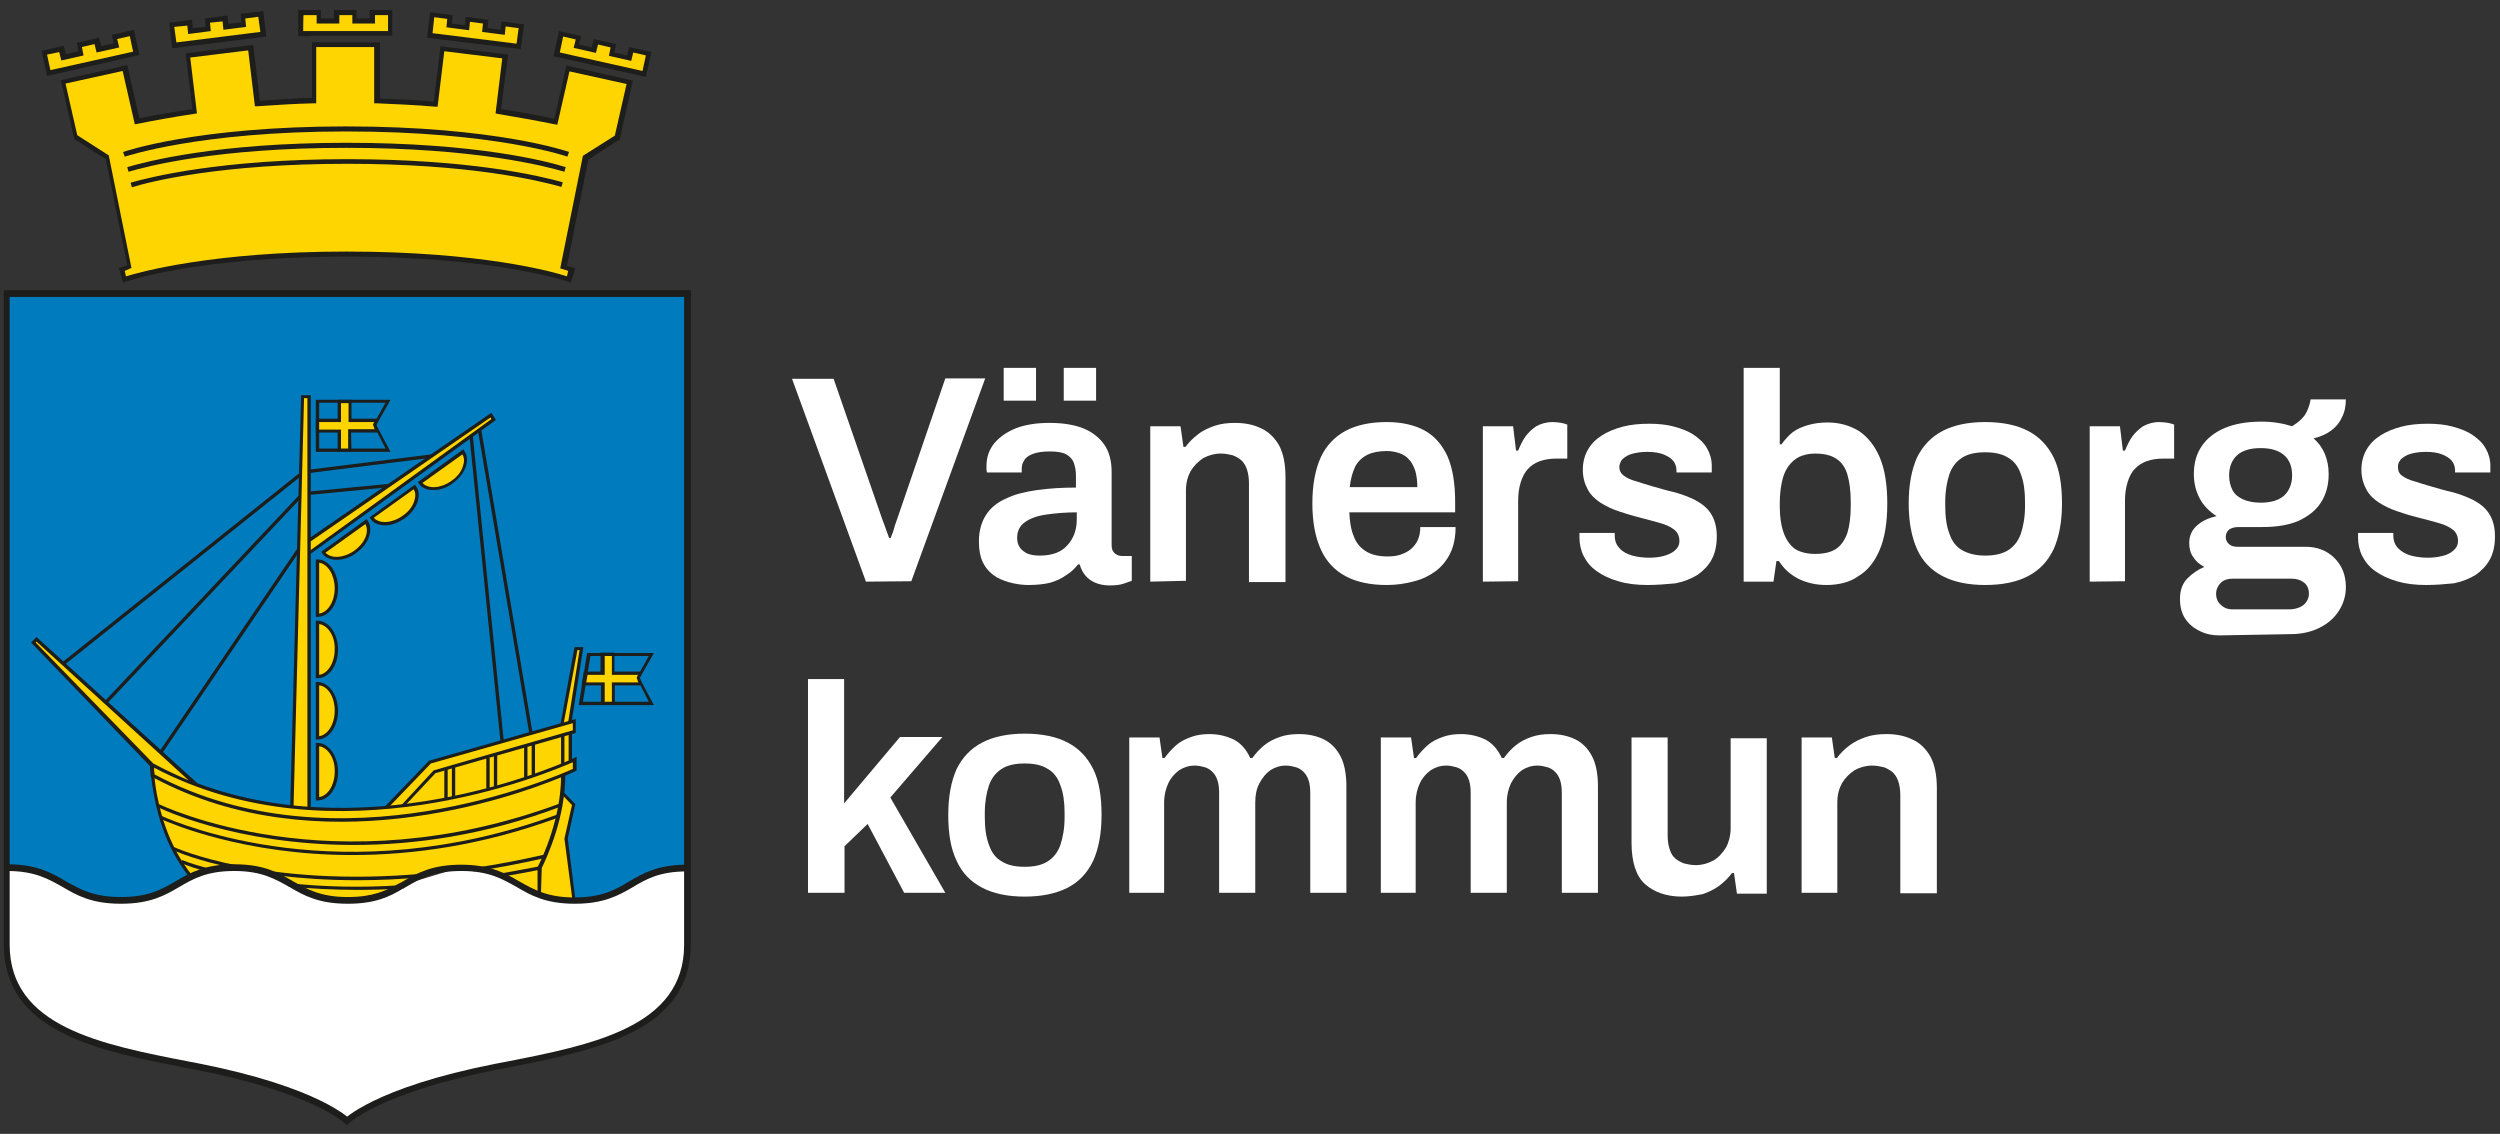 <?xml version="1.0" encoding="utf-8"?>
<!-- Generator: Adobe Illustrator 27.2.0, SVG Export Plug-In . SVG Version: 6.00 Build 0)  -->
<svg version="1.1" id="Lager_1" xmlns="http://www.w3.org/2000/svg" xmlns:xlink="http://www.w3.org/1999/xlink" x="0px" y="0px"
	 viewBox="0 0 595.3 270" style="enable-background:new 0 0 595.3 270;" xml:space="preserve">
<rect x="0" y="0" width="595.3" height="270" fill="#333333" stroke="none"/>
<style type="text/css">
	.st0{fill:#FFFFFF;}
	.st1{fill:#007BBE;}
	.st2{fill:#F6C0D9;}
	.st3{fill:#FFD500;}
	.st4{display:none;}
	.st5{display:inline;}
	.st6{fill:none;}
	.st7{fill:#C0995D;}
	.st8{fill:#1D1D1B;}
	.st9{fill:#FFCB00;}
	.st10{fill:none;stroke:#1D1D1B;stroke-width:0.408;}
	.st11{display:inline;fill:none;stroke:#1D1D1B;stroke-width:0.408;}
</style>
<g>
	<g>
		<g>
			<path class="st0" d="M1.3,206.5c0,0,6.2-1.7,15,4.1c0,0,4.5,3.7,13.5,3.3c0,0,5.7-0.2,12-3.5c0,0,13.5-10.1,31.6,1.7
				c0,0,13.5,3.7,20.9-0.9l15.2-4.6c0,0,8.7-0.5,17,4.8c0,0,11,5.5,21,0c0,0,8.7-6,16.5-4.8l-0.3,18.4c0,20.9-23.3,24.8-45.6,29.1
				c-20.4,4-29.9,8.9-33.8,11.5l-1.7,1.3c-2.1-1.8-10.8-8-35.5-12.8c-22.2-4.4-45.6-8.3-45.6-29.1L1.3,206.5"/>
		</g>
		<g>
			<g>
				<polygon class="st1" points="1.3,207 1.3,70.1 164,70.1 164,207 160.1,206.9 156.8,207.5 153.7,208.8 150,210.6 146.7,212.4 
					143,213.7 138.3,214.4 134.5,214.2 130.8,213.7 124.1,210.8 118.8,208.3 111.8,207 104.6,207.3 100.8,208.7 94.3,211.7 
					90.6,213.2 85.9,214.2 79.6,214.1 73.4,212.6 68.9,210.4 64.7,208.2 57.6,206.6 53.5,206.7 48.8,207.7 44.1,209.5 41,211.1 
					37.7,212.8 33.6,214 29.1,214.4 24.3,214 19.6,212.7 15.6,210.6 11.5,208.4 7.5,207.3 3.7,206.6 				"/>
			</g>
		</g>
		<g>
			<path class="st2" d="M1.3,206.5"/>
		</g>
		<g>
			<polyline class="st3" points="135.7,171.9 138.4,154.4 137.2,154.4 133.9,172.3 			"/>
		</g>
		<g>
			<polyline class="st3" points="73.6,131.7 117.5,99.9 116.9,98.9 73.8,128.6 			"/>
		</g>
		<g class="st4">
			<g class="st5">
				<g>
					<path class="st6" d="M45.8,208.4"/>
					<g>
						<rect x="-16" y="203.9" class="st6" width="106.8" height="100.2"/>
						<rect x="-16" y="203.9" class="st3" width="106.8" height="100.2"/>
					</g>
				</g>
			</g>
		</g>
		<g>
			<path class="st6" d="M112.7,207.1c5.4-0.8,11-1.8,17-3.2"/>
		</g>
		<g>
			<path class="st6" d="M118.7,208.5c3.3-0.6,6.2-1,9.8-1.8"/>
		</g>
		<g>
			<path class="st6" d="M68.7,210.7c7.5,0.8,16.3,1.1,26.6,0.5"/>
		</g>
		<g>
			<path class="st6" d="M43.2,205.2c1.5,0.6,4,1.4,7.5,2.3"/>
		</g>
		<g>
			<line class="st6" x1="135.8" y1="174.3" x2="135.8" y2="181.1"/>
		</g>
		<g>
			<line class="st6" x1="116.1" y1="187.8" x2="116.1" y2="180.5"/>
		</g>
		<g>
			<path class="st7" d="M106.2,183.1"/>
		</g>
		<g>
			<path class="st7" d="M106.2,190.3"/>
		</g>
		<g>
			<path class="st6" d="M37.8,191.9c0,0,40.7,20.3,95.8-0.2"/>
		</g>
		<g>
			<path class="st6" d="M38.4,194.7c5,2.3,43.4,18.3,94.4-0.3"/>
		</g>
		<g>
			<path class="st6" d="M41.3,202.1c0,0,21.1,9.9,60,6.4"/>
		</g>
		<g>
			<polygon class="st6" points="73.5,193.2 73.4,176.3 69.9,176.6 69.4,192.7 			"/>
		</g>
		<g>
			<polygon class="st6" points="37.3,183.8 36.5,185 37,188.6 38.2,193.6 40.6,200.2 42.4,203.5 46,208.8 48.5,207.4 52,206.7 
				56.5,206.5 58.8,206.5 61,206.7 63,207.4 66,208.5 69.5,210.4 74.6,212.8 77.5,213.6 85,214.3 87.7,213.6 90.9,213 94.1,211.5 
				96.7,210 99.6,208.6 103.9,207 106.2,206.6 109.8,206.4 112.7,206.4 114.8,206.6 116.1,207 120.1,208.2 122,209.2 123.7,210.2 
				125.2,211.4 127,212 128.6,212.6 129.2,213 131.6,213.7 134.9,214.1 136.4,214.1 136.2,212.1 135.1,203 134.8,199.7 135.2,197.1 
				136,194.6 134,190.1 133.9,185.6 133.5,184.8 123,188 115.1,190.9 106.9,192.3 95.4,194 85.9,194.6 74.4,195.1 67.6,194.5 
				54.9,191.7 47.1,189.1 42,186.5 			"/>
		</g>
		<g>
			<polygon class="st6" points="94,193 103.3,182.1 135.6,173.2 135.6,182.4 114.4,189.7 102.7,192.7 			"/>
		</g>
		<g>
			<path class="st6" d="M45.8,208.4"/>
		</g>
		<g>
			<path class="st8" d="M93,107.6H75.2V95.2H93l-3.4,6L93,107.6z M76,106.8h15.8l-2.9-5.7l2.9-5.2H76V106.8z"/>
		</g>
		<g>
			<path class="st8" d="M155.7,167.9h-17.9l2-12.4h15.9l-3.4,6L155.7,167.9z M138.8,167.1h15.7l-2.9-5.7l2.9-5.2h-13.9L138.8,167.1z
				"/>
		</g>
		<g>
			<path class="st3" d="M144.9,155.6"/>
		</g>
		<g>
			<polyline class="st3" points="71.9,94.6 73.5,94.7 73.6,132.7 73.7,192.6 69.5,192.3 70.4,152.4 			"/>
		</g>
		<g>
			<polyline class="st3" points="8,153 8.7,152.3 46.5,186.9 50.9,188.3 55.2,189.6 60.3,190.9 63.7,191.5 69.1,192 74.3,192.6 
				78.4,192.7 83.2,192.8 86.9,192.7 91.3,192.4 94.2,192.3 103.4,182.4 135.6,173.2 135.9,175.3 135.9,181.2 136.8,181 
				136.9,183.2 134,184.7 133.9,189 136.6,191.8 134.8,199.7 136.8,214.4 134.2,214.6 130.1,213.7 125.8,211.6 119.9,208.7 
				115.3,207.1 112.1,206.7 107.5,206.8 103.2,207.5 98.4,209.5 93.7,211.9 90.1,213.5 85.7,214.3 82.5,214.4 79.4,214.2 74.1,213 
				71,211.5 68.3,210 65.1,208.2 61.4,207.5 58.1,207 53.4,207 47.3,208 45.4,208.6 43.1,205.5 40.6,200.8 38.8,196.1 37.4,190.7 
				36.8,187 36.3,182.3 31,176.8 8,153 			"/>
		</g>
		<g>
			<g>
				<g>
					<path class="st9" d="M146.9,32.6L146.9,32.6l3-13.1l-14.7-3.3L132.4,29c-3.9-0.8-8.6-1.7-13.8-2.5l1.6-13.1l-14.9-1.8
						l-1.6,13.2c-4.4-0.4-9-0.6-13.9-0.8V10.6H74.7V24c-4.7,0.1-9.2,0.4-13.5,0.7l-1.6-13.3l-14.9,1.8l1.6,13.2
						c-5.2,0.8-9.8,1.6-13.7,2.5l-2.9-12.7L15,19.5l2.9,13.1l0,0l0,0l7.5,4.8l5.3,26.1L29,64.2l0.6,2.4c0,0,17-6,52.9-6
						s52.9,6,52.9,6l0.6-2.4l-1.9-0.6l5.3-26.1L146.9,32.6h0.1C147.1,32.6,147.1,32.6,146.9,32.6C147,32.6,147,32.6,146.9,32.6z"/>
				</g>
				<g>
					<g>
						<polygon class="st9" points="92.9,3 88.7,3 88.7,5.1 84.4,5.1 84.4,3 80.1,3 80.1,5.1 75.8,5.1 75.8,3 71.6,3 71.6,8 74.1,8 
							74.1,8 90.5,8 90.5,8 92.9,8 						"/>
					</g>
					<g>
						<polygon class="st9" points="62.1,3.3 57.8,3.8 58.1,5.9 53.8,6.4 53.6,4.4 49.4,4.9 49.6,6.9 45.3,7.4 45.1,5.4 40.9,5.9 
							41.5,10.8 44,10.5 44,10.5 60.3,8.5 60.3,8.5 62.6,8.2 						"/>
					</g>
					<g>
						<polygon class="st9" points="31.4,7.9 27.2,8.9 27.6,10.9 23.5,11.8 23,9.8 18.9,10.7 19.3,12.7 15.1,13.7 14.7,11.7 
							10.5,12.6 11.6,17.4 14.1,16.9 14.1,16.9 30.1,13.3 30.1,13.3 32.4,12.8 						"/>
					</g>
					<g>
						<polygon class="st9" points="103,3.5 107.2,4 106.9,6 111.2,6.6 111.4,4.5 115.7,5.1 115.4,7.1 119.6,7.6 119.9,5.6 
							124.1,6.1 123.5,11 121,10.7 121,10.7 104.8,8.7 104.8,8.7 102.3,8.4 						"/>
					</g>
					<g>
						<polygon class="st9" points="133.7,8.1 137.8,9 137.4,11 141.5,12 142,10 146.1,10.9 145.7,12.9 149.9,13.9 150.3,11.9 
							154.5,12.8 153.4,17.6 150.9,17.1 150.9,17.1 134.9,13.5 134.9,13.5 132.6,12.9 						"/>
					</g>
				</g>
			</g>
			<g>
				<path class="st9" d="M82.5,30.7c35.9,0,52.9,6,52.9,6 M82.5,30.7c-35.9,0-52.9,6-52.9,6"/>
			</g>
			<g>
				<path class="st9" d="M82.5,34.6c31.2,0,48.2,4.6,52.1,5.7 M82.5,34.6c-31.2,0-48.1,4.5-52,5.7"/>
			</g>
			<g>
				<path class="st9" d="M82.7,38.4c29.3,0,46,4,51.2,5.5 M82.7,38.4c-29.9,0-46.7,4.2-51.5,5.6"/>
			</g>
		</g>
		<g>
			<path class="st3" d="M146.9,32.6L146.9,32.6l3-13.1l-14.7-3.3L132.4,29c-3.9-0.8-8.6-1.7-13.8-2.5l1.6-13.1l-14.9-1.8l-1.6,13.2
				c-4.4-0.4-9-0.6-13.9-0.8V10.6H74.7V24c-4.7,0.1-9.2,0.4-13.5,0.7l-1.6-13.3l-14.9,1.8l1.6,13.2c-5.2,0.8-9.8,1.6-13.7,2.5
				l-2.9-12.7L15,19.5l2.9,13.1l0,0l0,0l7.5,4.8l5.3,26.1L29,64.2l0.6,2.4c0,0,17-6,52.9-6s52.9,6,52.9,6l0.6-2.4l-1.9-0.6l5.3-26.1
				L146.9,32.6h0.1C147.1,32.6,147.1,32.6,146.9,32.6C147,32.6,147,32.6,146.9,32.6z"/>
			<path class="st8" d="M135.9,67.3l-0.6-0.2c-0.2-0.1-17.4-6-52.7-6c-35.4,0-52.6,5.9-52.7,6l-0.6,0.2l-1-3.5l2-0.6l-5.1-25.3
				L18,33.3h-0.3l-0.1-0.5l-3.1-13.7l15.8-3.6l2.9,12.7c4.1-0.9,8.3-1.6,12.6-2.2l-1.6-13.3l16.1-2L61.9,24
				c4.1-0.3,8.3-0.6,12.4-0.7V10.1h16.2v13.4c4.2,0.1,8.5,0.3,12.8,0.7l1.6-13.2l16.1,2l-1.7,13c4.3,0.6,8.6,1.4,12.7,2.3l2.9-12.7
				l15.8,3.6l-3.2,14.3l-0.3-0.1l-7.1,4.6L135,63.3l2,0.6L135.9,67.3z M29.7,64.5l0.3,1.3c3.3-1,20.6-5.9,52.5-5.9
				c32,0,49.2,4.8,52.5,5.9l0.3-1.3l-1.9-0.6l5.4-26.8l7.6-4.8l2.8-12.3l-13.6-3l-2.9,12.7l-0.6-0.1c-4.4-0.9-9-1.7-13.7-2.5L118,27
				l1.6-13.1l-13.8-1.7l-1.6,13.2h-0.6c-4.6-0.4-9.3-0.6-13.9-0.8h-0.6V11.2H75.3v13.4h-0.6c-4.4,0.1-9,0.4-13.4,0.7h-0.6L59.1,12
				l-13.8,1.7L46.9,27l-0.6,0.1c-4.6,0.7-9.2,1.5-13.6,2.4l-0.6,0.1l-2.9-12.7l-13.6,3l2.8,12.3l7.5,4.8l5.4,26.8L29.7,64.5z"/>
		</g>
		<g>
			<g>
				<polygon class="st3" points="92.9,3 88.7,3 88.7,5.1 84.4,5.1 84.4,3 80.1,3 80.1,5.1 75.8,5.1 75.8,3 71.6,3 71.6,8 74.1,8 
					74.1,8 90.5,8 90.5,8 92.9,8 				"/>
				<path class="st8" d="M74.1,8.6H71V2.4h5.4v2h3.1v-2h5.4v2H88v-2h5.4v6.1H74.1V8.6z M72.2,7.4h20.2V3.6h-3.1v2h-5.4v-2h-3.1v2
					h-5.4v-2h-3.1C72.2,3.6,72.2,7.4,72.2,7.4z"/>
			</g>
			<g>
				<polygon class="st3" points="62.1,3.3 57.8,3.8 58.1,5.9 53.8,6.4 53.6,4.4 49.4,4.9 49.6,6.9 45.3,7.4 45.1,5.4 40.9,5.9 
					41.5,10.8 44,10.5 44,10.5 60.3,8.5 60.3,8.5 62.6,8.2 				"/>
				<path class="st8" d="M41,11.5l-0.7-6.1l5.4-0.7l0.2,2L49,6.4l-0.2-2l5.4-0.7l0.2,2l3.1-0.4l-0.2-2l5.4-0.7l0.7,6.1L41,11.5z
					 M41.5,6.4l0.5,3.7l20-2.5L61.5,4l-3.1,0.4l0.2,2l-5.4,0.7l-0.2-2l-3,0.3l0.2,2l-5.4,0.7l-0.2-2L41.5,6.4z"/>
			</g>
			<g>
				<polygon class="st3" points="31.4,7.9 27.2,8.9 27.6,10.9 23.5,11.8 23,9.8 18.9,10.7 19.3,12.7 15.1,13.7 14.7,11.7 10.5,12.6 
					11.6,17.4 14.1,16.9 14.1,16.9 30.1,13.3 30.1,13.3 32.4,12.8 				"/>
				<path class="st8" d="M11.2,18.1l-1.3-6l5.3-1.2l0.5,2l3-0.7l-0.4-2L23.6,9l0.5,2l3-0.7l-0.5-2l5.3-1.2l1.3,6L11.2,18.1z
					 M11.2,13l0.8,3.7l19.7-4.4l-0.8-3.7l-3,0.7l0.5,2L23,12.5l-0.5-2l-3,0.7l0.4,2l-5.3,1.2l-0.5-2L11.2,13z"/>
			</g>
			<g>
				<polygon class="st3" points="103,3.5 107.2,4 106.9,6 111.2,6.6 111.4,4.5 115.7,5.1 115.4,7.1 119.6,7.6 119.9,5.6 124.1,6.1 
					123.5,11 121,10.7 121,10.7 104.8,8.7 104.8,8.7 102.3,8.4 				"/>
				<path class="st8" d="M124,11.7L101.7,9l0.7-6.1l5.4,0.7l-0.2,2l3.1,0.4l0.2-2l5.4,0.7l-0.2,2l3.1,0.4l0.2-2l5.4,0.7L124,11.7z
					 M103,7.9l20,2.5l0.5-3.7l-3.1-0.4l-0.2,2l-5.4-0.7l0.2-2l-3.1-0.4l-0.2,2l-5.4-0.7l0.2-2l-3.1-0.4L103,7.9z"/>
			</g>
			<g>
				<polygon class="st3" points="133.7,8.1 137.8,9 137.4,11 141.5,12 142,10 146.1,10.9 145.7,12.9 149.9,13.9 150.3,11.9 
					154.5,12.8 153.4,17.6 150.9,17.1 150.9,17.1 134.9,13.5 134.9,13.5 132.6,12.9 				"/>
				<path class="st8" d="M153.8,18.3l-22-4.9l1.3-6l5.3,1.2l-0.5,2l3,0.7l0.5-2l5.3,1.2l-0.4,2l3,0.7l0.5-2l5.3,1.2L153.8,18.3z
					 M133.3,12.5l19.7,4.4l0.8-3.7l-3-0.7l-0.5,2l-5.3-1.2l0.4-2l-3-0.7l-0.5,2l-5.3-1.2l0.5-2l-3-0.7L133.3,12.5z"/>
			</g>
		</g>
		<g>
			<path class="st3" d="M82.5,30.7c35.9,0,52.9,6,52.9,6 M82.5,30.7c-35.9,0-52.9,6-52.9,6"/>
			<path class="st8" d="M29.7,37.3l-0.4-1.1c0.2-0.1,17.5-6.1,53.1-6.1v0.6v-0.6c35.6,0,53,6,53.1,6.1l-0.4,1.1
				c-0.2-0.1-17.4-6-52.7-6S29.9,37.3,29.7,37.3z"/>
		</g>
		<g>
			<path class="st3" d="M82.5,34.6c31.2,0,48.2,4.6,52.1,5.7 M82.5,34.6c-31.2,0-48.1,4.5-52,5.7"/>
			<path class="st8" d="M134.4,40.9c-4.4-1.3-21.1-5.7-51.9-5.7S35,39.6,30.6,40.9l-0.3-1.1c4.4-1.3,21.3-5.8,52.2-5.8v0.6V34
				c31,0,47.8,4.4,52.2,5.8L134.4,40.9z"/>
		</g>
		<g>
			<path class="st3" d="M82.7,38.4c29.3,0,46,4,51.2,5.5 M82.7,38.4c-29.9,0-46.7,4.2-51.5,5.6"/>
			<path class="st8" d="M31.4,44.6l-0.3-1.1c4.5-1.3,21.5-5.6,51.6-5.6v0.6v-0.6c29,0,45.6,3.9,51.3,5.5l-0.3,1.1
				c-5.7-1.6-22.2-5.5-51-5.5C52.7,39,35.8,43.2,31.4,44.6z"/>
		</g>
		<g>
			<path class="st10" d="M30.7,175.9"/>
		</g>
		<g>
			<path class="st10" d="M71,130.2"/>
		</g>
		<g>
			<path class="st10" d="M121.1,175.1"/>
		</g>
		<g class="st4">
			<g class="st5">
				<g>
					<path class="st6" d="M73.6,191.7"/>
					<g>
						<rect x="-16" y="103.8" class="st6" width="106.8" height="100.2"/>
						<rect x="-16" y="103.8" class="st3" width="106.8" height="100.2"/>
					</g>
				</g>
			</g>
			<path class="st11" d="M73.6,191.7"/>
		</g>
		<g>
			<polyline class="st3" points="135.7,171.9 138.4,154.4 137.2,154.4 133.9,172.3 			"/>
			<polygon class="st8" points="134.2,172.4 133.5,172.3 136.8,154.1 138.9,154.1 136.1,172 135.3,171.9 138,154.8 137.5,154.8 			
				"/>
		</g>
		<g>
			
				<rect x="119.9" y="101.9" transform="matrix(0.986 -0.167 0.167 0.986 -21.43 22.033)" class="st8" width="0.8" height="73.1"/>
		</g>
		<g>
			
				<rect x="115.4" y="103.7" transform="matrix(0.995 -0.101 0.101 0.995 -13.509 12.348)" class="st8" width="0.8" height="73.1"/>
		</g>
		<g>
			
				<rect x="73.5" y="110" transform="matrix(0.992 -0.124 0.124 0.992 -13.058 11.841)" class="st8" width="29.4" height="0.8"/>
		</g>
		<g>
			
				<rect x="73.4" y="116.2" transform="matrix(0.995 -9.599645e-02 9.599645e-02 0.995 -10.81 8.496)" class="st8" width="19" height="0.8"/>
		</g>
		<g>
			
				<rect x="25.8" y="154.6" transform="matrix(0.562 -0.827 0.827 0.562 -104.24 113.155)" class="st8" width="57.9" height="0.8"/>
		</g>
		<g>
			
				<rect x="14.4" y="142.5" transform="matrix(0.686 -0.727 0.727 0.686 -88.788 79.934)" class="st8" width="67.7" height="0.8"/>
		</g>
		<g>
			
				<rect x="7.3" y="135" transform="matrix(0.782 -0.624 0.624 0.782 -74.975 56.58)" class="st8" width="72.1" height="0.8"/>
		</g>
		<g>
			<polyline class="st3" points="73.6,131.7 117.5,99.9 116.9,98.9 73.8,128.6 			"/>
			<polygon class="st8" points="73.8,132 73.4,131.4 117,99.8 116.8,99.4 74,128.9 73.6,128.2 117,98.3 118.1,100 			"/>
		</g>
		<g>
			<path class="st10" d="M30.7,175.9"/>
		</g>
		<g>
			<path class="st8" d="M112.8,207.5l-0.1-0.8c5.5-0.8,11.2-1.9,16.9-3.2l0.2,0.8C124.1,205.6,118.4,206.7,112.8,207.5z"/>
		</g>
		<g>
			<path class="st8" d="M118.7,208.9l-0.1-0.8c3.4-0.6,6.2-1.1,9.8-1.8l0.2,0.8C125,207.8,122.2,208.3,118.7,208.9z"/>
		</g>
		<g>
			<path class="st8" d="M85.1,211.9c-5.6,0-11.1-0.3-16.4-0.8l0.1-0.8c8.4,0.9,17.3,1.1,26.5,0.5v0.8
				C91.9,211.8,88.4,211.9,85.1,211.9z"/>
		</g>
		<g>
			<path class="st8" d="M50.6,207.9c-3.6-0.9-6.1-1.8-7.5-2.4l0.3-0.7c1.4,0.6,3.9,1.4,7.5,2.3L50.6,207.9z"/>
		</g>
		<g>
			<polygon class="st8" points="136.4,215 134.4,199.7 136.2,191.7 133.7,189.1 134.2,188.6 137,191.5 135.2,199.7 137.1,214.9 			
				"/>
		</g>
		<g>
			<rect x="135.4" y="174.3" class="st8" width="0.8" height="6.8"/>
		</g>
		<g>
			<polyline class="st3" points="95.8,192 103.5,183.8 136.7,174.2 136.7,171.7 102.4,181.5 92,192.3 			"/>
			<polygon class="st8" points="92.2,192.6 91.7,192 102.2,181.1 102.3,181.1 137.1,171.2 137.1,174.5 136.9,174.6 103.7,184.1 
				96.1,192.2 95.6,191.7 103.3,183.4 103.4,183.4 136.4,173.9 136.4,172.2 102.6,181.8 			"/>
		</g>
		<g>
			<rect x="133.6" y="175.2" class="st8" width="0.8" height="6.7"/>
		</g>
		<g>
			<rect x="117.6" y="179.6" class="st8" width="0.8" height="7.6"/>
		</g>
		<g>
			<rect x="115.8" y="180.5" class="st8" width="0.8" height="7.3"/>
		</g>
		<g>
			<rect x="107.6" y="182.3" class="st8" width="0.8" height="7.5"/>
		</g>
		<g>
			<rect x="105.8" y="183.1" class="st8" width="0.8" height="7.2"/>
		</g>
		<g>
			<rect x="126.6" y="176.8" class="st8" width="0.8" height="7.7"/>
		</g>
		<g>
			<rect x="124.8" y="177.7" class="st8" width="0.8" height="7.4"/>
		</g>
		<g>
			<path class="st10" d="M71,130.2"/>
		</g>
		<g>
			<path class="st10" d="M121.1,175.1"/>
		</g>
		<g>
			<path class="st8" d="M128.8,213.3H128v-6.8c1.3-2.5,5.5-11.6,5.6-21.4c-12.4,5.1-57.8,20.9-96.8,0.2c0.5,4.6,2.1,13.1,6.9,20.3
				c0.8,1.2,1.4,2.1,2.4,3.2l-0.6,0.5c-1-1.1-1.6-2-2.4-3.2l0.3-0.2l-0.3,0.2c-5.1-7.6-6.6-16.7-7.1-21.1h-0.1l-0.1-1.3
				c-0.1-0.6-0.1-1.1-0.1-1.3L7.4,153l1.3-1.3L47,186.5c42.7,16,89.2-5.7,89.7-6l0.6-0.3v3.3l-0.2,0.1c-0.1,0-1,0.5-2.5,1.1l0,0
				c0,10-4.3,19.3-5.6,22L128.8,213.3L128.8,213.3z M36.8,184.4c43.7,23.4,95.8,0.4,99.6-1.3v-1.6c-5.9,2.6-56.7,24-99.7,1.3v0.8
				C36.8,183.8,36.8,184.1,36.8,184.4z M36.5,181.8c2.8,1.5,5.6,2.8,8.4,4l-36.2-33L8.5,153L36.5,181.8z"/>
		</g>
		<g>
			<path class="st10" d="M73.6,191.7"/>
		</g>
		<g>
			<polyline class="st3" points="82.1,95.6 80.8,95.6 80.8,100 75.6,100 75.6,102.6 80.8,102.6 80.8,107.1 83.3,107.1 83.3,102.6 
				89.8,102.6 89.3,101.5 89.2,101.1 89.8,100 83.3,100 83.3,95.6 82.1,95.6 			"/>
			<path class="st8" d="M83.7,107.5h-3.3V103h-5.2v-3.3h5.2v-4.5h3.3v4.5h6.7l-0.8,1.5l0.1,0.2l0.6,1.6h-6.7L83.7,107.5L83.7,107.5z
				 M81.2,106.8h1.7v-4.6h6.3l-0.4-1.1l0.3-0.6H83V96h-1.8v4.5H76v1.8h5.2V106.8z"/>
		</g>
		<g>
			<polyline class="st3" points="144.8,155.9 146.1,155.9 146.1,160.3 152.5,160.3 152,161.4 152.2,161.9 152.5,162.9 146.1,162.9 
				146.1,167.4 143.6,167.4 143.6,162.9 139.1,162.9 139.5,160.3 143.6,160.3 143.6,155.9 144.8,155.9 			"/>
			<path class="st8" d="M146.4,167.8h-3.3v-4.6h-4.6l0.5-3.3h4v-4.5h3.3v4.5h6.7l-0.7,1.5l0.2,0.3l0.5,1.5h-6.6L146.4,167.8
				L146.4,167.8z M144,167.1h1.7v-4.6h6.3l-0.4-1.1l0.3-0.7h-6.2v-4.5H144v4.5h-4.1l-0.3,1.8h4.4L144,167.1L144,167.1z"/>
		</g>
		<g>
			<path class="st8" d="M84.2,201.2c-28.2,0-46.3-8.8-46.6-9l0.3-0.7c0.4,0.2,41.2,20,95.5-0.2l0.3,0.7
				C115.3,199,98.5,201.2,84.2,201.2z"/>
		</g>
		<g>
			<path class="st8" d="M83.9,203.6c-25.7,0-42.9-7.4-45.7-8.6l0.3-0.7c4.3,1.9,43,18.4,94.1-0.3l0.3,0.7
				C114.7,201.4,98,203.6,83.9,203.6z"/>
		</g>
		<g>
			<path class="st8" d="M85.1,209.6c-28.3,0-43.8-7.1-44-7.2l0.3-0.7c0.2,0.1,21.5,9.8,59.8,6.3l0.1,0.8
				C95.5,209.4,90.1,209.6,85.1,209.6z"/>
		</g>
		<g>
			<polygon class="st8" points="74,192.5 73.2,192.5 73.2,94.8 72.4,94.8 69.9,192.1 69.1,192.1 71.7,94.1 74,94.1 			"/>
		</g>
		<g>
			<path class="st3" d="M98.6,115.9c1.4,2,0.3,5.2-2.5,7.2s-6.2,2.1-7.6,0.1L98.6,115.9z"/>
			<path class="st8" d="M91.7,125.1c-1.5,0-2.8-0.5-3.5-1.6l-0.2-0.3l10.8-7.8l0.2,0.3c0.8,1,0.9,2.4,0.4,3.9
				c-0.5,1.4-1.6,2.8-3,3.8C94.8,124.5,93.2,125.1,91.7,125.1z M89,123.3c1.4,1.5,4.4,1.3,6.9-0.5c1.3-0.9,2.3-2.1,2.7-3.4
				c0.4-1.1,0.4-2.1-0.1-2.9L89,123.3z"/>
		</g>
		<g>
			<path class="st3" d="M110.2,107.6c1.4,2,0.3,5.2-2.5,7.2s-6.2,2.1-7.6,0.1L110.2,107.6z"/>
			<path class="st8" d="M103.2,116.7c-1.5,0-2.8-0.5-3.5-1.6l-0.2-0.3l10.8-7.8l0.2,0.3c0.8,1,0.9,2.4,0.4,3.9
				c-0.5,1.4-1.6,2.8-3,3.8C106.4,116.2,104.7,116.7,103.2,116.7z M100.6,115c1.4,1.5,4.4,1.3,6.9-0.5c1.3-0.9,2.3-2.1,2.7-3.4
				c0.4-1.1,0.4-2.1-0.1-2.9L100.6,115z"/>
		</g>
		<g>
			<path class="st3" d="M87.2,124.2c1.4,2,0.3,5.2-2.5,7.2s-6.2,2.1-7.6,0.1L87.2,124.2z"/>
			<path class="st8" d="M80.2,133.3c-1.5,0-2.8-0.5-3.5-1.6l-0.2-0.3l10.8-7.8l0.2,0.3c1.5,2.1,0.4,5.6-2.6,7.7
				C83.4,132.8,81.7,133.3,80.2,133.3z M77.5,131.6c1.4,1.5,4.4,1.3,6.9-0.5s3.6-4.5,2.6-6.3L77.5,131.6z"/>
		</g>
		<g>
			<path class="st3" d="M75.6,133.6c2.5,0,4.5,2.9,4.5,6.5s-2,6.5-4.5,6.5V133.6z"/>
			<path class="st8" d="M75.6,146.9h-0.4v-13.7h0.4c2.7,0,4.9,3.1,4.9,6.9S78.3,146.9,75.6,146.9z M76,134v12.1
				c2.1-0.3,3.7-2.9,3.7-6S78.1,134.3,76,134z"/>
		</g>
		<g>
			<path class="st3" d="M75.6,148.2c2.5,0,4.5,2.9,4.5,6.5s-2,6.5-4.5,6.5V148.2z"/>
			<path class="st8" d="M75.6,161.5h-0.4v-13.7h0.4c2.7,0,4.9,3.1,4.9,6.9C80.5,158.5,78.3,161.5,75.6,161.5z M76,148.6v12.1
				c2.1-0.3,3.7-2.9,3.7-6.1C79.8,151.5,78.1,148.9,76,148.6z"/>
		</g>
		<g>
			<path class="st3" d="M75.6,162.7c2.5,0,4.5,2.9,4.5,6.5s-2,6.5-4.5,6.5V162.7z"/>
			<path class="st8" d="M75.6,176.1h-0.4v-13.7h0.4c2.7,0,4.9,3.1,4.9,6.9C80.5,173,78.3,176.1,75.6,176.1z M76,163.2v12.1
				c2.1-0.3,3.7-2.9,3.7-6.1C79.7,166,78.1,163.4,76,163.2z"/>
		</g>
		<g>
			<path class="st3" d="M75.6,177.3c2.5,0,4.5,2.9,4.5,6.5s-2,6.5-4.5,6.5V177.3z"/>
			<path class="st8" d="M75.6,190.6h-0.4v-13.7h0.4c2.7,0,4.9,3.1,4.9,6.9C80.5,187.6,78.3,190.6,75.6,190.6z M76,177.7v12.1
				c2.1-0.3,3.7-2.9,3.7-6.1C79.8,180.6,78.1,178,76,177.7z"/>
		</g>
		<g>
			<path class="st8" d="M82.6,267.9c-0.1-0.1-7.2-7.5-35.6-13.1l-2.1-0.4c-21.7-4.2-44-8.6-44-29.5V69.1h163.6v1.6H2.3v154.2
				c0,19.6,21.7,23.8,42.8,27.9l2.1,0.4c29,5.7,36.2,13.3,36.5,13.6L82.6,267.9z"/>
		</g>
		<g>
			<path class="st8" d="M82.6,267.9l-1.1-1c0.3-0.3,7.5-7.9,36.5-13.6l2.1-0.4c21-4.1,42.8-8.4,42.8-27.9V69.5h1.6v155.3
				c0,20.9-22.4,25.2-44,29.5l-2.1,0.4C89.9,260.3,82.7,267.8,82.6,267.9z"/>
		</g>
		<g>
			<g>
				<path class="st8" d="M136.9,215.2c-7,0-10.5-2-13.9-4c-3.4-1.9-6.6-3.8-13.1-3.8c-6.6,0-9.8,1.8-13.2,3.8l-0.7,0.4l-0.8-1.3
					l0.7-0.4c3.4-2,7-4,13.9-4s10.5,2,13.9,4c3.4,1.9,6.6,3.8,13.1,3.8s9.7-1.8,13-3.8c3.4-2,6.9-4,13.8-4v1.6
					c-6.5,0-9.7,1.8-13,3.8C147.3,213.2,143.8,215.2,136.9,215.2z"/>
			</g>
			<g>
				<path class="st8" d="M82.8,215.2c-7,0-10.5-2-13.9-4c-3.4-1.9-6.6-3.8-13.1-3.8s-9.7,1.8-13.1,3.8c-3.4,2-6.9,4-13.9,4
					s-10.5-2-13.9-4c-3.4-1.9-6.6-3.8-13.2-3.8v-1.6c7,0,10.5,2,13.9,4c3.4,1.9,6.6,3.8,13.2,3.8c6.5,0,9.7-1.8,13.1-3.8
					s6.9-4,13.9-4s10.5,2,13.9,4c3.4,1.9,6.6,3.8,13.1,3.8c6,0,9.2-1.5,12.5-3.4l0.8,1.3C92.7,213.6,89.2,215.2,82.8,215.2z"/>
			</g>
		</g>
	</g>
	<g>
		<path class="st0" d="M206.2,138.5l-17.6-48.3h9.9l11.5,33.2c0.2,0.5,0.4,1,0.6,1.6s0.4,1.2,0.6,1.7c0.2,0.5,0.4,1,0.5,1.4h0.4
			c0.1-0.4,0.3-0.8,0.5-1.3s0.3-1.1,0.5-1.7s0.4-1.2,0.6-1.7l11.4-33.3h9.5L217,138.4L206.2,138.5L206.2,138.5z"/>
		<path class="st0" d="M244.9,139.3c-1,0-2.2-0.1-3.6-0.4c-1.3-0.3-2.6-0.7-3.9-1.4c-1.2-0.7-2.3-1.7-3.1-3.1
			c-0.8-1.4-1.2-3.2-1.2-5.5c0-2.5,0.6-4.6,1.7-6.3c1.1-1.7,2.7-3,4.8-3.9c2-1,4.5-1.6,7.3-2s6-0.6,9.3-0.6v-3c0-1.1-0.2-2-0.5-2.9
			c-0.3-0.8-0.9-1.5-1.8-2c-0.9-0.5-2.2-0.7-3.9-0.7s-3.1,0.2-4.1,0.6s-1.7,0.9-2,1.5c-0.4,0.6-0.6,1.2-0.6,1.9v1H235
			c0-0.2-0.1-0.5-0.1-0.7s0-0.5,0-0.8c0-2.1,0.6-3.9,1.9-5.5c1.3-1.5,3-2.7,5.3-3.6c2.2-0.8,4.8-1.2,7.8-1.2c3.4,0,6.2,0.5,8.3,1.4
			s3.8,2.3,4.9,4s1.6,3.8,1.6,6.3v17.5c0,0.9,0.3,1.5,0.8,1.9s1.1,0.6,1.7,0.6h2.3v5.9c-0.5,0.2-1.2,0.4-2,0.7
			c-0.9,0.3-2,0.4-3.3,0.4c-1.2,0-2.3-0.2-3.3-0.6c-1-0.4-1.8-1-2.4-1.7s-1.1-1.6-1.4-2.7h-0.4c-0.8,1-1.7,1.9-2.9,2.6
			c-1.1,0.8-2.4,1.4-3.9,1.8C248.6,139.1,246.9,139.3,244.9,139.3z M239,95.4v-7.8h7.7v7.8H239z M247.6,132.3c1.4,0,2.7-0.2,3.8-0.6
			c1.1-0.4,2-1,2.7-1.8c0.7-0.7,1.3-1.7,1.7-2.7c0.4-1.1,0.6-2.2,0.6-3.5V122c-2.6,0-5,0.2-7.1,0.5c-2.2,0.3-3.9,0.9-5.2,1.8
			s-1.9,2.2-1.9,3.8c0,0.8,0.2,1.6,0.6,2.2c0.4,0.6,1,1.1,1.8,1.5C245.3,132.1,246.3,132.3,247.6,132.3z M253.3,95.4v-7.8h7.7v7.8
			H253.3z"/>
		<path class="st0" d="M273.9,138.5v-37h7.2l0.7,4.9h0.5c0.8-1.1,1.8-2.1,3-3c1.1-0.9,2.5-1.5,3.9-2c1.5-0.5,3.1-0.7,4.9-0.7
			c2.3,0,4.4,0.4,6.2,1.3c1.8,0.8,3.2,2.2,4.3,4.1c1,1.9,1.5,4.4,1.5,7.5v25h-8.7V115c0-1.3-0.2-2.4-0.5-3.3s-0.8-1.6-1.3-2.1
			c-0.6-0.5-1.3-0.9-2.1-1.2c-0.8-0.2-1.8-0.4-2.8-0.4c-1.5,0-2.9,0.4-4.2,1.1c-1.2,0.8-2.2,1.8-3,3.1c-0.7,1.3-1.1,2.8-1.1,4.6
			v21.5L273.9,138.5L273.9,138.5z"/>
		<path class="st0" d="M330.2,139.3c-3.9,0-7.2-0.7-9.8-2.1c-2.6-1.4-4.6-3.5-5.9-6.4c-1.3-2.9-2-6.5-2-10.9c0-4.5,0.7-8.1,2-11
			c1.3-2.8,3.3-4.9,5.9-6.3s5.9-2.1,9.8-2.1c3.6,0,6.6,0.7,9,2s4.2,3.4,5.5,6.2c1.2,2.8,1.8,6.4,1.8,10.8v2.5h-25.2
			c0.1,2.3,0.4,4.2,1.1,5.8c0.6,1.6,1.6,2.7,2.9,3.5s3,1.2,5.1,1.2c1.1,0,2.1-0.1,3-0.4s1.8-0.7,2.5-1.3s1.3-1.3,1.7-2.2
			c0.4-0.9,0.6-1.9,0.6-3.1h8.4c0,2.3-0.4,4.4-1.2,6.1c-0.8,1.7-2,3.2-3.4,4.3c-1.5,1.1-3.2,2-5.2,2.5
			C334.6,139,332.5,139.3,330.2,139.3z M321.4,116h16.1c0-1.5-0.2-2.9-0.5-3.9c-0.4-1.1-0.8-2-1.5-2.7c-0.6-0.7-1.4-1.2-2.3-1.5
			s-1.9-0.5-3-0.5c-1.8,0-3.4,0.3-4.6,0.9s-2.2,1.5-2.9,2.8C322.1,112.4,321.6,114,321.4,116z"/>
		<path class="st0" d="M353.1,138.5v-37h7.2l0.7,5.8h0.5c0.5-1.2,1-2.3,1.7-3.3s1.6-1.8,2.6-2.5c1.1-0.6,2.4-1,3.9-1
			c0.7,0,1.4,0.1,2.1,0.2c0.6,0.1,1.1,0.3,1.4,0.4v8.1h-2.6c-1.5,0-2.7,0.2-3.9,0.6c-1.1,0.4-2.1,1-2.9,1.9s-1.3,1.9-1.7,3.2
			s-0.6,2.7-0.6,4.4v19.1L353.1,138.5L353.1,138.5z"/>
		<path class="st0" d="M392.3,139.3c-2.7,0-5-0.3-7-0.9c-2-0.6-3.7-1.4-5.1-2.4s-2.4-2.2-3.1-3.6c-0.7-1.4-1-2.9-1-4.5
			c0-0.2,0-0.4,0-0.6s0-0.3,0-0.4h8.4c0,0.1,0,0.2,0,0.3s0,0.2,0,0.3c0,1.3,0.4,2.3,1.2,3.1c0.7,0.8,1.7,1.3,3,1.7
			c1.2,0.3,2.5,0.5,3.9,0.5c1.2,0,2.4-0.1,3.5-0.4c1.1-0.3,2-0.7,2.7-1.3s1.1-1.3,1.1-2.3c0-1.2-0.5-2.2-1.4-2.8
			c-0.9-0.7-2.2-1.2-3.7-1.6s-3.2-0.9-4.9-1.3c-1.5-0.4-3.1-0.9-4.6-1.4s-2.9-1.2-4.2-2c-1.2-0.8-2.3-1.8-3-3.1s-1.2-2.8-1.2-4.7
			c0-1.8,0.4-3.4,1.2-4.8c0.8-1.4,1.9-2.5,3.3-3.4s3.1-1.6,5-2.1s4-0.7,6.3-0.7c2.2,0,4.2,0.2,6,0.7s3.4,1.1,4.7,2s2.4,1.9,3.1,3.2
			c0.7,1.2,1.1,2.6,1.1,4.1c0,0.3,0,0.7,0,1s0,0.5,0,0.6h-8.4V112c0-0.9-0.3-1.7-0.8-2.3c-0.5-0.6-1.3-1.1-2.3-1.5s-2.3-0.6-3.8-0.6
			c-1.1,0-2.1,0.1-3,0.3s-1.5,0.4-2.1,0.8c-0.5,0.3-1,0.7-1.2,1.1s-0.4,0.9-0.4,1.4c0,0.9,0.4,1.6,1.1,2.1s1.7,1,2.9,1.3
			c1.2,0.4,2.5,0.8,3.9,1.2c1.7,0.5,3.4,1,5.2,1.4c1.8,0.5,3.4,1.1,5,1.9c1.5,0.8,2.8,1.8,3.7,3.2c0.9,1.4,1.4,3.2,1.4,5.4
			c0,2.2-0.4,4-1.2,5.5c-0.8,1.5-2,2.7-3.4,3.7c-1.5,0.9-3.2,1.6-5.2,2C396.8,139.1,394.6,139.3,392.3,139.3z"/>
		<path class="st0" d="M434.9,139.3c-2.4,0-4.6-0.5-6.5-1.4c-2-1-3.6-2.4-4.8-4.3H423l-0.7,4.9h-7.1V87.6h8.6v18.2h0.4
			c0.8-1.1,1.7-2.1,2.7-2.9c1.1-0.8,2.3-1.3,3.7-1.7c1.4-0.4,3-0.6,4.6-0.6c2.8,0,5.2,0.7,7.4,2c2.1,1.4,3.8,3.5,5,6.3
			s1.8,6.5,1.8,11s-0.6,8.2-1.8,11c-1.2,2.9-2.9,5-5.1,6.3C440.6,138.6,437.9,139.3,434.9,139.3z M432.2,131.9c2.1,0,3.8-0.4,5-1.2
			s2.1-2.1,2.7-3.8c0.5-1.7,0.8-3.8,0.8-6.4v-1c0-2.6-0.3-4.8-0.8-6.5s-1.4-3-2.7-3.8c-1.2-0.8-2.9-1.2-5-1.2
			c-1.5,0-2.7,0.3-3.8,0.8c-1,0.5-1.9,1.3-2.6,2.3s-1.2,2.2-1.5,3.7s-0.5,3.1-0.5,4.9v0.9c0,2.4,0.3,4.5,0.9,6.2
			c0.6,1.7,1.5,3,2.7,3.9C428.7,131.5,430.3,131.9,432.2,131.9z"/>
		<path class="st0" d="M472.7,139.3c-4,0-7.4-0.7-10.1-2.1s-4.8-3.5-6.1-6.4s-2-6.5-2-10.9c0-4.5,0.7-8.1,2-11
			c1.4-2.8,3.4-4.9,6.1-6.3s6.1-2.1,10.1-2.1c4.1,0,7.5,0.7,10.2,2.1s4.7,3.5,6.1,6.3s2,6.5,2,11c0,4.4-0.7,8-2,10.9
			c-1.4,2.9-3.4,5-6.1,6.4C480.2,138.6,476.8,139.3,472.7,139.3z M472.7,132.3c2.2,0,4.1-0.4,5.5-1.3c1.4-0.9,2.4-2.2,3-3.9
			c0.6-1.8,1-4,1-6.6v-1c0-2.6-0.3-4.8-1-6.6c-0.6-1.8-1.6-3.1-3-3.9c-1.4-0.9-3.2-1.3-5.5-1.3s-4.1,0.4-5.5,1.3s-2.4,2.2-3,3.9
			c-0.6,1.8-1,4-1,6.6v1c0,2.6,0.3,4.8,1,6.6c0.6,1.8,1.6,3.1,3,3.9S470.4,132.3,472.7,132.3z"/>
		<path class="st0" d="M497.6,138.5v-37h7.2l0.7,5.8h0.5c0.5-1.2,1-2.3,1.7-3.3s1.6-1.8,2.6-2.5c1.1-0.6,2.4-1,3.9-1
			c0.7,0,1.4,0.1,2.1,0.2c0.6,0.1,1.1,0.3,1.4,0.4v8.1h-2.6c-1.5,0-2.7,0.2-3.9,0.6c-1.1,0.4-2.1,1-2.9,1.9
			c-0.8,0.8-1.3,1.9-1.7,3.2s-0.6,2.7-0.6,4.4v19.1L497.6,138.5L497.6,138.5z"/>
		<path class="st0" d="M528.5,151.3c-1.7,0-3.2-0.3-4.6-1c-1.5-0.7-2.6-1.6-3.5-2.9c-0.9-1.3-1.3-2.9-1.3-4.8c0-2.1,0.6-3.7,1.8-4.9
			s2.5-2.1,4-2.7c-1.1-0.6-2-1.3-2.6-2.3c-0.7-0.9-1-2.1-1-3.4c0-1.8,0.7-3.2,2-4.3c1.3-1.1,2.8-1.7,4.5-2.1c-1.7-1.1-3.1-2.5-4-4.2
			s-1.4-3.6-1.4-5.8c0-2.6,0.6-4.8,1.9-6.7c1.2-1.8,3.1-3.3,5.5-4.3s5.3-1.5,8.7-1.5c1.4,0,2.7,0.1,3.9,0.3c1.3,0.2,2.4,0.5,3.4,0.8
			c1.6-1,2.8-2.1,3.4-3.3c0.6-1.2,0.9-2.3,1-3.1h8.4c0,1.6-0.3,3.1-1,4.4c-0.6,1.3-1.5,2.3-2.6,3.1c-1.1,0.8-2.5,1.4-4.1,1.8
			c1.2,1,2.1,2.3,2.7,3.7c0.6,1.5,0.9,3,0.9,4.8c0,2.6-0.6,4.8-1.8,6.7c-1.2,1.9-3,3.3-5.3,4.4c-2.3,1-5.2,1.5-8.6,1.5h-5.7
			c-1,0-1.7,0.2-2.3,0.6c-0.5,0.4-0.8,1-0.8,1.8c0,0.6,0.2,1.1,0.7,1.6s1.2,0.7,2.1,0.7H549c2.8,0,5.1,0.9,6.9,2.7
			c1.8,1.8,2.7,4.1,2.7,6.9c0,2.1-0.6,4-1.7,5.7c-1.1,1.7-2.6,3-4.6,4s-4.3,1.5-6.9,1.5L528.5,151.3L528.5,151.3z M531.6,145.1h13.6
			c0.9,0,1.7-0.2,2.4-0.5s1.2-0.7,1.6-1.3c0.4-0.6,0.6-1.2,0.6-1.9c0-1.2-0.4-2.1-1.2-2.7c-0.8-0.6-1.7-0.9-2.9-0.9h-14.1
			c-1.1,0-2.1,0.3-2.8,1s-1.1,1.6-1.1,2.6c0,1.1,0.4,2,1.1,2.6C529.5,144.7,530.4,145.1,531.6,145.1z M538.3,119.7
			c2.5,0,4.4-0.6,5.6-1.7c1.2-1.1,1.9-2.8,1.9-4.8s-0.6-3.7-1.9-4.8c-1.2-1.1-3.1-1.7-5.6-1.7s-4.4,0.6-5.6,1.7
			c-1.2,1.1-1.9,2.7-1.9,4.8c0,1.4,0.3,2.5,0.8,3.5s1.4,1.7,2.5,2.2C535.2,119.4,536.6,119.7,538.3,119.7z"/>
		<path class="st0" d="M577.7,139.3c-2.7,0-5-0.3-7-0.9c-2-0.6-3.7-1.4-5.1-2.4c-1.4-1-2.4-2.2-3.1-3.6s-1-2.9-1-4.5
			c0-0.2,0-0.4,0-0.6s0-0.3,0-0.4h8.4c0,0.1,0,0.2,0,0.3s0,0.2,0,0.3c0,1.3,0.4,2.3,1.2,3.1s1.7,1.3,3,1.7c1.2,0.3,2.5,0.5,3.9,0.5
			c1.2,0,2.4-0.1,3.5-0.4c1.1-0.2,2-0.7,2.7-1.3s1.1-1.3,1.1-2.3c0-1.2-0.5-2.2-1.4-2.8c-0.9-0.7-2.2-1.2-3.7-1.6s-3.2-0.9-4.9-1.3
			c-1.6-0.4-3.1-0.9-4.6-1.4s-2.9-1.2-4.2-2c-1.2-0.8-2.3-1.8-3-3.1s-1.2-2.8-1.2-4.7c0-1.8,0.4-3.4,1.2-4.8s1.9-2.5,3.3-3.4
			c1.4-0.9,3.1-1.6,5-2.1s4-0.7,6.3-0.7c2.2,0,4.2,0.2,6,0.7s3.4,1.1,4.7,2s2.4,1.9,3.1,3.2c0.7,1.2,1.1,2.6,1.1,4.1
			c0,0.3,0,0.7,0,1s0,0.5,0,0.6h-8.4V112c0-0.9-0.3-1.7-0.8-2.3c-0.5-0.6-1.3-1.1-2.3-1.5s-2.3-0.6-3.8-0.6c-1.1,0-2.1,0.1-3,0.3
			s-1.5,0.4-2.1,0.8c-0.5,0.3-1,0.7-1.2,1.1c-0.3,0.4-0.4,0.9-0.4,1.4c0,0.9,0.3,1.6,1,2.1s1.7,1,2.9,1.3c1.2,0.4,2.5,0.8,3.9,1.2
			c1.7,0.5,3.4,1,5.2,1.4c1.8,0.5,3.4,1.1,5,1.9c1.5,0.8,2.8,1.8,3.7,3.2c0.9,1.4,1.4,3.2,1.4,5.4c0,2.2-0.4,4-1.2,5.5
			s-2,2.7-3.4,3.7c-1.5,0.9-3.2,1.6-5.2,2C582.2,139.1,580.1,139.3,577.7,139.3z"/>
		<path class="st0" d="M192.4,212.6v-50.9h8.6v29.6l13.3-15.8h10.1L212,189.9l13.1,22.7h-9.8l-8.7-16.4l-5.5,5.3v11.1H192.4z"/>
		<path class="st0" d="M244,213.5c-4,0-7.4-0.7-10.1-2.1c-2.7-1.4-4.8-3.5-6.1-6.4c-1.4-2.9-2-6.5-2-10.9c0-4.5,0.7-8.1,2-11
			c1.4-2.8,3.4-4.9,6.1-6.3c2.7-1.4,6.1-2.1,10.1-2.1c4.1,0,7.5,0.7,10.2,2.1c2.7,1.4,4.7,3.5,6.1,6.3s2,6.5,2,11
			c0,4.4-0.7,8-2,10.9c-1.4,2.9-3.4,5-6.1,6.4C251.4,212.8,248,213.5,244,213.5z M244,206.4c2.3,0,4.1-0.4,5.5-1.3
			c1.4-0.9,2.4-2.2,3-3.9c0.6-1.8,1-4,1-6.6v-1c0-2.6-0.3-4.8-1-6.6c-0.6-1.8-1.6-3.1-3-3.9c-1.4-0.9-3.2-1.3-5.5-1.3
			s-4.1,0.4-5.5,1.3c-1.4,0.9-2.4,2.2-3,3.9c-0.6,1.8-1,4-1,6.6v1c0,2.6,0.3,4.8,1,6.6c0.6,1.8,1.6,3.1,3,3.9
			C239.9,206,241.7,206.4,244,206.4z"/>
		<path class="st0" d="M268.9,212.6v-37h7.2l0.7,4.9h0.5c0.8-1.1,1.7-2.1,2.7-3s2.2-1.5,3.6-2c1.3-0.5,2.8-0.7,4.4-0.7
			c2.2,0,4.1,0.5,5.8,1.3c1.7,0.9,3,2.4,3.9,4.4h0.5c0.8-1.1,1.7-2.1,2.8-3c1.1-0.9,2.3-1.5,3.7-2c1.4-0.5,2.9-0.7,4.6-0.7
			c2.2,0,4.1,0.4,5.8,1.2c1.7,0.8,3,2.1,4,3.9c1,1.8,1.5,4.3,1.5,7.3v25.4H312V189c0-1.3-0.1-2.3-0.4-3.2s-0.7-1.5-1.2-2
			s-1.1-0.9-1.8-1.1c-0.7-0.2-1.5-0.4-2.4-0.4c-1.4,0-2.6,0.4-3.7,1.1c-1.1,0.8-1.9,1.8-2.6,3.1s-1,2.8-1,4.6v21.5h-8.6V189
			c0-1.3-0.1-2.3-0.4-3.2s-0.7-1.5-1.2-2s-1.1-0.9-1.8-1.1c-0.7-0.2-1.5-0.4-2.4-0.4c-1.4,0-2.6,0.4-3.7,1.1c-1.1,0.8-2,1.8-2.6,3.1
			s-1,2.8-1,4.6v21.5L268.9,212.6L268.9,212.6z"/>
		<path class="st0" d="M328.8,212.6v-37h7.2l0.7,4.9h0.5c0.8-1.1,1.7-2.1,2.7-3s2.2-1.5,3.6-2c1.3-0.5,2.8-0.7,4.4-0.7
			c2.2,0,4.1,0.5,5.8,1.3c1.7,0.9,3,2.4,3.9,4.4h0.5c0.8-1.1,1.7-2.1,2.8-3c1.1-0.9,2.3-1.5,3.7-2c1.4-0.5,2.9-0.7,4.6-0.7
			c2.2,0,4.1,0.4,5.8,1.2c1.7,0.8,3,2.1,4,3.9c1,1.8,1.5,4.3,1.5,7.3v25.4h-8.6V189c0-1.3-0.1-2.3-0.4-3.2s-0.7-1.5-1.2-2
			s-1.1-0.9-1.8-1.1c-0.7-0.2-1.5-0.4-2.4-0.4c-1.4,0-2.6,0.4-3.7,1.1c-1.1,0.8-1.9,1.8-2.6,3.1c-0.6,1.3-1,2.8-1,4.6v21.5h-8.6V189
			c0-1.3-0.1-2.3-0.4-3.2s-0.7-1.5-1.2-2s-1.1-0.9-1.8-1.1c-0.7-0.2-1.5-0.4-2.4-0.4c-1.4,0-2.6,0.4-3.7,1.1c-1.1,0.8-2,1.8-2.6,3.1
			s-1,2.8-1,4.6v21.5L328.8,212.6L328.8,212.6z"/>
		<path class="st0" d="M400.5,213.5c-3.6,0-6.5-1-8.7-2.9s-3.3-5.3-3.3-10v-25h8.6V199c0,1.3,0.2,2.4,0.5,3.3
			c0.3,0.9,0.7,1.6,1.3,2.1c0.6,0.5,1.3,0.9,2.1,1.2c0.8,0.2,1.8,0.4,2.8,0.4c1.5,0,2.9-0.4,4.2-1.1c1.2-0.7,2.2-1.8,3-3.1
			c0.7-1.3,1.1-2.9,1.1-4.5v-21.5h8.6v37h-7.1l-0.7-4.9h-0.5c-0.8,1.1-1.8,2.1-3,3s-2.5,1.5-3.9,2
			C403.9,213.2,402.2,213.5,400.5,213.5z"/>
		<path class="st0" d="M429,212.6v-37h7.2l0.7,4.9h0.5c0.8-1.1,1.8-2.1,3-3s2.5-1.5,3.9-2c1.5-0.5,3.1-0.7,4.9-0.7
			c2.3,0,4.4,0.4,6.2,1.3c1.8,0.8,3.2,2.2,4.3,4.1c1,1.9,1.5,4.4,1.5,7.5v25h-8.7v-23.4c0-1.3-0.2-2.4-0.5-3.3
			c-0.3-0.9-0.8-1.6-1.3-2.1c-0.6-0.5-1.3-0.9-2.1-1.2c-0.8-0.2-1.8-0.4-2.8-0.4c-1.5,0-2.9,0.4-4.2,1.1c-1.2,0.8-2.2,1.8-3,3.1
			c-0.7,1.3-1.1,2.8-1.1,4.6v21.5L429,212.6L429,212.6z"/>
	</g>
</g>
</svg>
